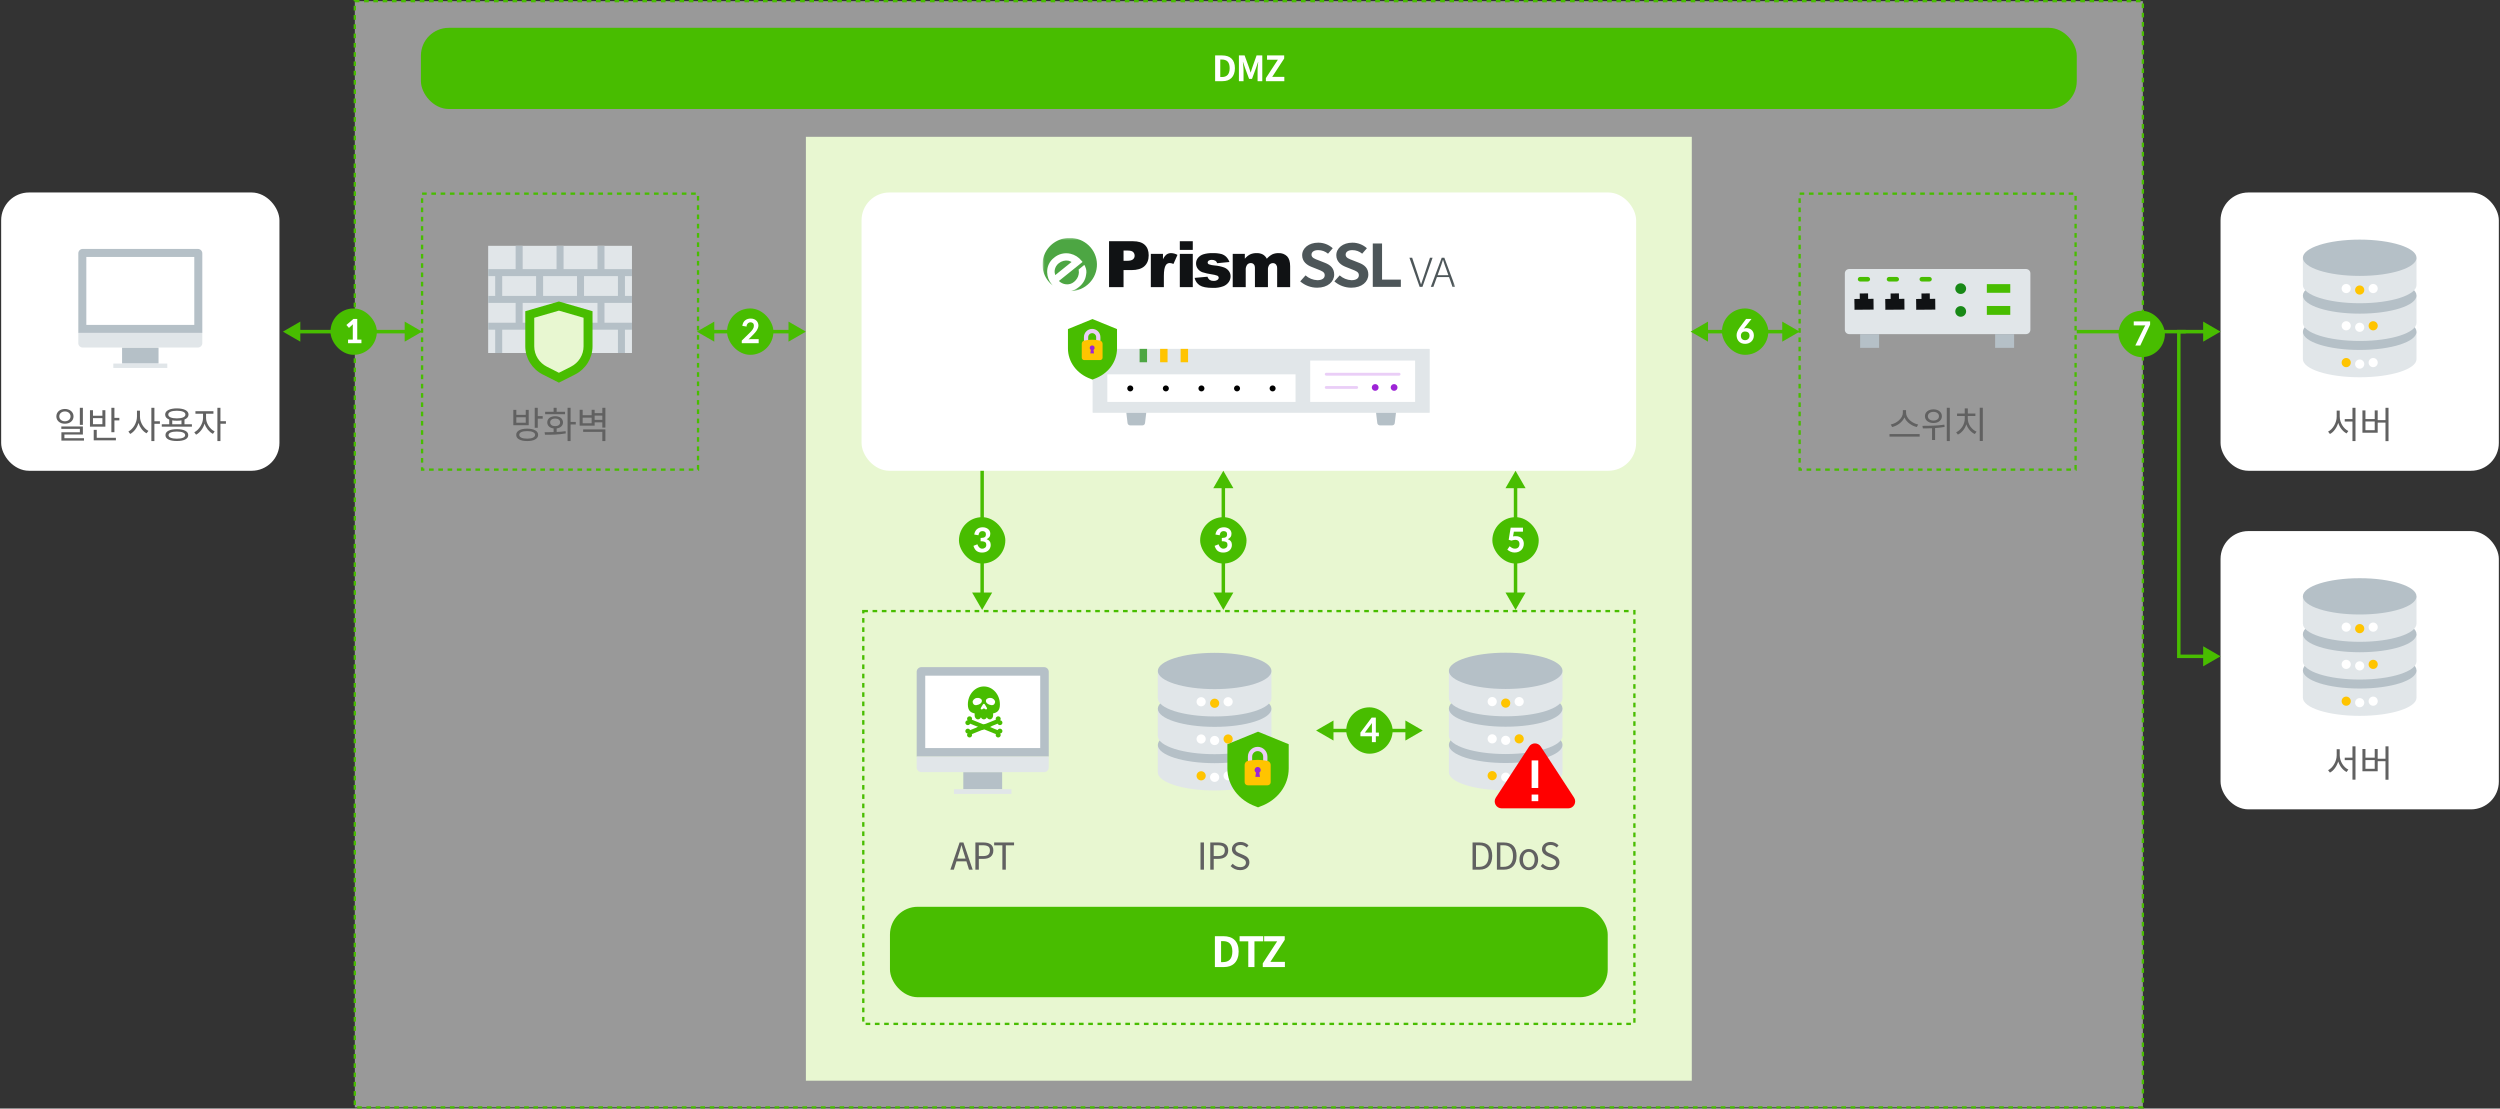 <svg width="1078" height="478" viewBox="0 0 1078 478" fill="none" xmlns="http://www.w3.org/2000/svg">
<rect x="0" y="0" width="1078" height="478" fill="#333333" stroke="none"/>
<rect x="0.5" y="83" width="120" height="120" rx="12" fill="white"/>
<path d="M68.362 149.852H52.637V156.773H68.362V149.852Z" fill="#B5C0C7"/>
<path d="M72.136 156.773H48.861V158.66H72.136V156.773Z" fill="#E1E6E9"/>
<path d="M33.766 143.561V109.227C33.766 108.745 33.949 108.263 34.318 107.894C34.688 107.525 35.169 107.339 35.653 107.339H85.348C85.829 107.339 86.311 107.525 86.68 107.894C87.048 108.261 87.235 108.745 87.235 109.227V143.561H33.768H33.766Z" fill="#B5C0C7"/>
<path d="M83.773 110.8H37.227V140.1H83.773V110.8Z" fill="white"/>
<path d="M87.233 147.964C87.233 148.446 87.048 148.93 86.678 149.299C86.311 149.666 85.827 149.852 85.346 149.852H35.651C35.167 149.852 34.686 149.668 34.316 149.299C33.949 148.932 33.764 148.446 33.764 147.964V143.561H87.231V147.964H87.233Z" fill="#E1E6E9"/>
<path d="M34.426 183.192V175.832H35.738V183.192H34.426ZM31.706 179.544C31.706 180.013 31.61 180.445 31.418 180.84C31.237 181.224 30.981 181.555 30.65 181.832C30.319 182.109 29.925 182.328 29.466 182.488C29.018 182.637 28.527 182.712 27.994 182.712C27.461 182.712 26.965 182.637 26.506 182.488C26.058 182.328 25.669 182.109 25.338 181.832C25.018 181.555 24.762 181.224 24.57 180.84C24.389 180.445 24.298 180.013 24.298 179.544C24.298 179.064 24.389 178.632 24.57 178.248C24.762 177.853 25.018 177.517 25.338 177.24C25.669 176.952 26.058 176.733 26.506 176.584C26.965 176.424 27.461 176.344 27.994 176.344C28.527 176.344 29.018 176.424 29.466 176.584C29.925 176.733 30.319 176.952 30.65 177.24C30.981 177.517 31.237 177.853 31.418 178.248C31.61 178.632 31.706 179.064 31.706 179.544ZM25.562 179.544C25.562 179.843 25.621 180.125 25.738 180.392C25.866 180.648 26.037 180.872 26.25 181.064C26.474 181.245 26.73 181.389 27.018 181.496C27.317 181.603 27.642 181.656 27.994 181.656C28.346 181.656 28.671 181.603 28.97 181.496C29.269 181.389 29.525 181.245 29.738 181.064C29.951 180.872 30.117 180.648 30.234 180.392C30.362 180.125 30.426 179.843 30.426 179.544C30.426 179.235 30.362 178.952 30.234 178.696C30.117 178.429 29.951 178.205 29.738 178.024C29.525 177.832 29.269 177.683 28.97 177.576C28.671 177.469 28.346 177.416 27.994 177.416C27.642 177.416 27.317 177.469 27.018 177.576C26.73 177.683 26.474 177.832 26.25 178.024C26.037 178.205 25.866 178.429 25.738 178.696C25.621 178.952 25.562 179.235 25.562 179.544ZM36.218 189.992H26.474V186.392H34.442V184.936H26.442V183.896H35.738V187.368H27.77V188.952H36.218V189.992ZM51.465 181.288H49.337V186.376H48.025V175.848H49.337V180.184H51.465V181.288ZM38.793 183.976V176.872H40.089V179.272H44.153V176.872H45.433V183.976H38.793ZM40.089 180.296V182.92H44.153V180.296H40.089ZM49.977 188.792V189.864H40.409V185.368H41.721V188.792H49.977ZM66.578 182.744V190.184H65.266V175.848H66.578V181.656H68.946V182.744H66.578ZM60.354 179.656C60.354 180.285 60.45 180.915 60.642 181.544C60.834 182.163 61.095 182.744 61.426 183.288C61.756 183.832 62.14 184.323 62.578 184.76C63.026 185.197 63.5 185.544 64.002 185.8L63.186 186.84C62.802 186.637 62.434 186.387 62.082 186.088C61.73 185.779 61.404 185.432 61.106 185.048C60.818 184.664 60.551 184.248 60.306 183.8C60.071 183.341 59.874 182.867 59.714 182.376C59.404 183.443 58.935 184.392 58.306 185.224C57.676 186.045 56.956 186.68 56.146 187.128L55.362 186.072C55.874 185.805 56.354 185.443 56.802 184.984C57.26 184.525 57.655 184.013 57.986 183.448C58.316 182.872 58.578 182.259 58.77 181.608C58.962 180.957 59.058 180.307 59.058 179.656V177.08H60.354V179.656ZM82.752 183.992H69.76V182.936H72.976V180.92C71.803 180.451 71.216 179.731 71.216 178.76C71.216 178.344 71.334 177.971 71.568 177.64C71.803 177.309 72.139 177.032 72.576 176.808C73.014 176.573 73.542 176.397 74.16 176.28C74.779 176.152 75.478 176.088 76.256 176.088C77.035 176.088 77.734 176.152 78.352 176.28C78.982 176.397 79.51 176.573 79.936 176.808C80.374 177.032 80.71 177.309 80.944 177.64C81.179 177.971 81.296 178.344 81.296 178.76C81.296 179.24 81.142 179.661 80.832 180.024C80.534 180.387 80.107 180.68 79.552 180.904V182.936H82.752V183.992ZM72.56 178.76C72.56 179.272 72.886 179.677 73.536 179.976C74.187 180.264 75.094 180.408 76.256 180.408C77.419 180.408 78.326 180.264 78.976 179.976C79.627 179.677 79.952 179.272 79.952 178.76C79.952 178.237 79.627 177.832 78.976 177.544C78.326 177.256 77.419 177.112 76.256 177.112C75.094 177.112 74.187 177.256 73.536 177.544C72.886 177.832 72.56 178.237 72.56 178.76ZM78.256 182.936V181.256C77.979 181.309 77.67 181.352 77.328 181.384C76.998 181.405 76.64 181.416 76.256 181.416C75.894 181.416 75.547 181.405 75.216 181.384C74.886 181.352 74.571 181.309 74.272 181.256V182.936H78.256ZM76.256 185.064C77.803 185.064 79.008 185.288 79.872 185.736C80.736 186.173 81.168 186.803 81.168 187.624C81.168 188.445 80.736 189.075 79.872 189.512C79.008 189.949 77.803 190.168 76.256 190.168C74.72 190.168 73.515 189.949 72.64 189.512C71.776 189.075 71.344 188.445 71.344 187.624C71.344 186.803 71.776 186.173 72.64 185.736C73.515 185.288 74.72 185.064 76.256 185.064ZM76.256 189.16C77.387 189.16 78.267 189.027 78.896 188.76C79.526 188.493 79.84 188.115 79.84 187.624C79.84 187.133 79.526 186.755 78.896 186.488C78.267 186.221 77.387 186.088 76.256 186.088C75.126 186.088 74.246 186.221 73.616 186.488C72.987 186.755 72.672 187.133 72.672 187.624C72.672 188.115 72.987 188.493 73.616 188.76C74.246 189.027 75.126 189.16 76.256 189.16ZM95.055 182.728V190.184H93.743V175.848H95.055V181.624H97.423V182.728H95.055ZM88.847 180.216C88.847 180.792 88.943 181.373 89.135 181.96C89.327 182.536 89.588 183.085 89.919 183.608C90.26 184.131 90.655 184.605 91.103 185.032C91.551 185.448 92.037 185.779 92.559 186.024L91.807 187.08C91.412 186.877 91.028 186.627 90.655 186.328C90.293 186.019 89.957 185.677 89.647 185.304C89.338 184.92 89.061 184.509 88.815 184.072C88.57 183.624 88.367 183.16 88.207 182.68C88.047 183.203 87.839 183.709 87.583 184.2C87.338 184.68 87.055 185.128 86.735 185.544C86.415 185.949 86.069 186.317 85.695 186.648C85.332 186.968 84.948 187.229 84.543 187.432L83.775 186.392C84.287 186.136 84.772 185.784 85.231 185.336C85.69 184.888 86.09 184.387 86.431 183.832C86.772 183.277 87.044 182.691 87.247 182.072C87.45 181.443 87.551 180.824 87.551 180.216V178.392H84.271V177.304H92.031V178.392H88.847V180.216Z" fill="#616161"/>
<rect x="153" y="0.5" width="771" height="477" fill="white" fill-opacity="0.5"/>
<rect x="153" y="0.5" width="771" height="477" stroke="#48BD00" stroke-dasharray="2 2"/>
<rect x="181.5" y="12" width="714" height="35" rx="12" fill="#48BD00"/>
<path d="M527.005 23.9C527.855 23.9 528.615 24.01 529.285 24.23C529.965 24.45 530.54 24.79 531.01 25.25C531.49 25.7 531.855 26.27 532.105 26.96C532.365 27.65 532.495 28.465 532.495 29.405C532.495 30.335 532.365 31.15 532.105 31.85C531.855 32.55 531.495 33.135 531.025 33.605C530.565 34.065 530.005 34.415 529.345 34.655C528.685 34.885 527.945 35 527.125 35H523.96V23.9H527.005ZM526.87 33.215C527.39 33.215 527.855 33.145 528.265 33.005C528.685 32.855 529.04 32.63 529.33 32.33C529.62 32.02 529.84 31.625 529.99 31.145C530.15 30.655 530.23 30.075 530.23 29.405C530.23 28.725 530.15 28.15 529.99 27.68C529.84 27.2 529.62 26.815 529.33 26.525C529.04 26.225 528.685 26.01 528.265 25.88C527.855 25.74 527.39 25.67 526.87 25.67H526.18V33.215H526.87ZM536.678 23.9L538.568 29.09C538.688 29.44 538.803 29.795 538.913 30.155L539.243 31.235H539.318C539.438 30.875 539.548 30.515 539.648 30.155C539.758 29.795 539.873 29.44 539.993 29.09L541.838 23.9H544.298V35H542.273V30.365C542.273 30.105 542.278 29.82 542.288 29.51C542.308 29.19 542.333 28.87 542.363 28.55C542.393 28.22 542.423 27.9 542.453 27.59C542.483 27.27 542.513 26.98 542.543 26.72H542.483L541.583 29.33L539.873 33.995H538.598L536.873 29.33L535.988 26.72H535.928C535.958 26.98 535.988 27.27 536.018 27.59C536.058 27.9 536.088 28.22 536.108 28.55C536.138 28.87 536.163 29.19 536.183 29.51C536.203 29.82 536.213 30.105 536.213 30.365V35H534.218V23.9H536.678ZM551.026 25.745H546.346V23.9H553.741V25.22L548.581 33.14H553.801V35H545.851V33.665L551.026 25.745Z" fill="white"/>
<rect x="182" y="83.5" width="119" height="119" stroke="#48BD00" stroke-dasharray="2 2"/>
<path d="M272.5 106H210.5V152.213H272.5V106Z" fill="#E1E6E9"/>
<path d="M272.5 119.06V116.046H260.655V106H257.63V116.046H243.012V106H239.988V116.046H225.37V106H222.345V116.046H210.5V119.06H213.525V127.6H210.5V130.614H222.345V139.154H210.5V142.168H213.525V152.214H216.549V142.168H231.167V152.214H234.192V142.168H248.809V152.214H251.834V142.168H266.452V152.214H269.476V142.168H272.501V139.154H260.656V130.614H272.501V127.6H269.476V119.06H272.501H272.5ZM234.191 127.6V119.06H248.808V127.6H234.191ZM216.548 119.06H231.166V127.6H216.548V119.06ZM225.37 130.614H239.988V139.154H225.37V130.614ZM257.63 139.153H243.012V130.613H257.63V139.153ZM266.452 127.6H251.834V119.06H266.452V127.6Z" fill="#B5C0C7"/>
<g clip-path="url(#clip0_3738_21137)">
<path d="M255.5 134.194V149.329C255.5 154.453 252.578 159.148 247.926 161.499L241.001 165L234.075 161.499C229.422 159.148 226.5 154.453 226.5 149.329V134.194L240.999 130L255.499 134.194H255.5Z" fill="#48BD00"/>
<path d="M235.85 158.138C232.469 156.429 230.367 153.053 230.367 149.329V137.021L241 133.945L251.633 137.021V149.329C251.633 153.053 249.532 156.429 246.15 158.138L240.999 160.742L235.848 158.138H235.85Z" fill="#E8F7D1"/>
</g>
<path d="M234.014 180.536H231.886V184.472H230.574V175.832H231.886V179.448H234.014V180.536ZM221.342 183.352V176.744H222.638V178.904H226.702V176.744H227.982V183.352H221.342ZM222.638 179.928V182.296H226.702V179.928H222.638ZM227.326 184.84C228.051 184.84 228.702 184.899 229.278 185.016C229.865 185.133 230.361 185.309 230.766 185.544C231.182 185.768 231.497 186.045 231.71 186.376C231.934 186.707 232.046 187.085 232.046 187.512C232.046 187.939 231.934 188.317 231.71 188.648C231.497 188.979 231.182 189.256 230.766 189.48C230.361 189.715 229.865 189.891 229.278 190.008C228.702 190.125 228.051 190.184 227.326 190.184C226.59 190.184 225.929 190.125 225.342 190.008C224.766 189.891 224.27 189.715 223.854 189.48C223.449 189.256 223.134 188.979 222.91 188.648C222.697 188.317 222.59 187.939 222.59 187.512C222.59 187.085 222.697 186.707 222.91 186.376C223.134 186.045 223.449 185.768 223.854 185.544C224.27 185.309 224.766 185.133 225.342 185.016C225.929 184.899 226.59 184.84 227.326 184.84ZM227.326 189.144C228.393 189.144 229.225 189 229.822 188.712C230.43 188.424 230.734 188.024 230.734 187.512C230.734 187 230.43 186.605 229.822 186.328C229.225 186.04 228.393 185.896 227.326 185.896C226.227 185.896 225.379 186.04 224.782 186.328C224.195 186.605 223.902 187 223.902 187.512C223.902 188.024 224.195 188.424 224.782 188.712C225.379 189 226.227 189.144 227.326 189.144ZM246.045 183.032V190.184H244.733V175.832H246.045V181.928H248.285V183.032H246.045ZM235.069 178.616V177.576H238.717V175.848H240.029V177.576H243.645V178.616H235.069ZM240.029 186.264C240.679 186.232 241.33 186.189 241.981 186.136C242.631 186.083 243.266 186.008 243.885 185.912L243.965 186.888C243.197 187.027 242.413 187.139 241.613 187.224C240.823 187.299 240.045 187.357 239.277 187.4C238.509 187.432 237.762 187.453 237.037 187.464C236.311 187.464 235.634 187.464 235.005 187.464L234.829 186.36C235.405 186.36 236.018 186.36 236.669 186.36C237.33 186.349 238.013 186.333 238.717 186.312V184.744C237.885 184.637 237.218 184.355 236.717 183.896C236.226 183.427 235.981 182.835 235.981 182.12C235.981 181.715 236.061 181.352 236.221 181.032C236.391 180.701 236.626 180.419 236.925 180.184C237.223 179.949 237.581 179.773 237.997 179.656C238.413 179.528 238.871 179.464 239.373 179.464C239.874 179.464 240.333 179.528 240.749 179.656C241.165 179.773 241.522 179.949 241.821 180.184C242.119 180.419 242.349 180.701 242.509 181.032C242.679 181.352 242.765 181.715 242.765 182.12C242.765 182.835 242.514 183.427 242.013 183.896C241.522 184.355 240.861 184.637 240.029 184.744V186.264ZM237.229 182.12C237.229 182.632 237.426 183.032 237.821 183.32C238.215 183.608 238.733 183.752 239.373 183.752C240.013 183.752 240.53 183.608 240.925 183.32C241.319 183.032 241.517 182.632 241.517 182.12C241.517 181.608 241.319 181.208 240.925 180.92C240.53 180.621 240.013 180.472 239.373 180.472C238.733 180.472 238.215 180.621 237.821 180.92C237.426 181.208 237.229 181.608 237.229 182.12ZM261.051 184.376H259.723V182.12H256.411V183.56H249.947V176.696H251.243V179.048H255.115V176.696H256.411V178.136H259.723V175.848H261.051V184.376ZM259.723 179.208H256.411V181.048H259.723V179.208ZM251.243 180.088V182.504H255.115V180.088H251.243ZM261.051 185.144V190.2H259.723V186.216H251.451V185.144H261.051Z" fill="#616161"/>
<rect x="313.5" y="133" width="20" height="20" rx="10" fill="#48BD00"/>
<path d="M347.5 143L340 138.67V147.33L347.5 143ZM300.5 143L308 147.33V138.67L300.5 143ZM340.75 142.25H307.25V143.75H340.75V142.25Z" fill="#48BD00"/>
<path d="M323.726 137.36C324.211 137.36 324.655 137.435 325.056 137.584C325.467 137.733 325.817 137.943 326.106 138.214C326.395 138.475 326.619 138.793 326.778 139.166C326.946 139.539 327.03 139.95 327.03 140.398C327.021 140.762 326.951 141.117 326.82 141.462C326.699 141.798 326.54 142.12 326.344 142.428C326.148 142.736 325.924 143.035 325.672 143.324C325.429 143.613 325.177 143.893 324.916 144.164L322.746 146.348C322.933 146.301 323.11 146.273 323.278 146.264C323.455 146.245 323.623 146.236 323.782 146.236H327.142V148H319.848V146.88L323.362 143.422C323.894 142.89 324.314 142.395 324.622 141.938C324.93 141.481 325.084 140.981 325.084 140.44C325.084 139.955 324.949 139.591 324.678 139.348C324.417 139.096 324.057 138.97 323.6 138.97C323.208 138.97 322.877 139.087 322.606 139.32C322.335 139.544 322.144 139.81 322.032 140.118C321.995 140.221 321.967 140.328 321.948 140.44C321.939 140.552 321.929 140.678 321.92 140.818L320.086 140.51C320.254 139.437 320.66 138.643 321.304 138.13C321.957 137.617 322.765 137.36 323.726 137.36Z" fill="white"/>
<rect width="382" height="407" transform="translate(347.5 59)" fill="#E8F7D1"/>
<rect x="371.5" y="83" width="334" height="120" rx="12" fill="white"/>
<g clip-path="url(#clip1_3738_21137)">
<mask id="mask0_3738_21137" style="mask-type:luminance" maskUnits="userSpaceOnUse" x="449" y="102" width="179" height="24">
<path d="M449.5 125.573H627.5V102.575H449.5V125.573Z" fill="white"/>
</mask>
<g mask="url(#mask0_3738_21137)">
<path d="M460.684 112.41C459.988 112.278 459.27 112.306 458.587 112.492C457.844 112.676 457.152 113.019 456.561 113.498C455.608 114.228 454.976 115.288 454.794 116.462C454.698 117.19 454.775 117.93 455.017 118.625L462.056 112.965C461.632 112.71 461.169 112.522 460.684 112.41Z" fill="#4DA643"/>
<path d="M461.21 102.575C458.778 102.574 456.407 103.318 454.425 104.702C452.443 106.087 450.949 108.043 450.15 110.301C449.352 112.558 449.288 115.003 449.969 117.297C450.65 119.591 452.04 121.62 453.948 123.102L453.505 122.613C452.255 121.137 451.56 119.284 451.535 117.364C451.495 116.162 451.746 114.967 452.268 113.879C452.79 112.792 453.568 111.841 454.538 111.108C455.486 110.297 456.617 109.72 457.837 109.425C459.058 109.129 460.332 109.122 461.555 109.406C463.461 109.852 465.156 110.921 466.363 112.437L466.803 112.955L466.268 113.381L456.599 121.158C457.402 121.952 458.457 122.455 459.589 122.584C460.222 122.664 460.866 122.612 461.477 122.431C462.089 122.25 462.655 121.944 463.138 121.534C463.653 121.118 464.091 120.617 464.432 120.054C464.756 119.538 464.981 118.969 465.096 118.373C465.242 117.791 465.26 117.185 465.149 116.596L465.096 116.228L465.387 115.991L466.904 114.755L467.571 114.211L467.949 114.977C468.462 116.063 468.593 117.285 468.323 118.453L468.29 118.657C468.148 119.626 467.819 120.56 467.32 121.408C466.772 122.314 466.061 123.115 465.223 123.773C464.174 124.652 462.925 125.271 461.582 125.576C464.669 125.503 467.602 124.234 469.741 122.046C471.881 119.858 473.054 116.928 473.005 113.894C472.956 110.861 471.689 107.969 469.479 105.848C467.27 103.728 464.298 102.552 461.21 102.575Z" fill="#4DA643"/>
<path d="M478.221 104.016H488.568C490.82 104.016 492.508 104.542 493.631 105.593C494.755 106.644 495.316 108.143 495.315 110.092C495.315 112.088 494.703 113.649 493.479 114.774C492.256 115.9 490.389 116.463 487.881 116.464H484.474V123.81H478.221V104.016ZM484.474 112.456H485.997C487.199 112.456 488.042 112.251 488.526 111.842C488.76 111.651 488.947 111.41 489.073 111.137C489.2 110.865 489.262 110.568 489.255 110.269C489.261 109.977 489.209 109.687 489.1 109.416C488.991 109.144 488.828 108.897 488.621 108.688C488.202 108.255 487.407 108.039 486.244 108.039H484.474V112.456Z" fill="#101214"/>
<path d="M496.238 109.471H501.474V111.821C501.819 111.01 502.353 110.29 503.033 109.719C503.615 109.325 504.311 109.124 505.017 109.147C505.969 109.18 506.898 109.44 507.725 109.904L505.993 113.818C505.502 113.59 504.971 113.453 504.429 113.414C504.09 113.403 503.755 113.478 503.455 113.634C503.156 113.79 502.904 114.02 502.724 114.302C502.147 115.141 501.858 116.708 501.858 119.003V123.808H496.238V109.471Z" fill="#101214"/>
</g>
<path d="M508.735 107.755H514.328V104.014H508.735V107.755ZM508.735 104.014V123.809H514.328V109.472H508.735V104.014Z" fill="#101214"/>
<mask id="mask1_3738_21137" style="mask-type:luminance" maskUnits="userSpaceOnUse" x="449" y="102" width="179" height="24">
<path d="M449.5 125.573H627.5V102.575H449.5V125.573Z" fill="white"/>
</mask>
<g mask="url(#mask1_3738_21137)">
<path d="M515.12 119.827L520.671 119.317C520.834 119.869 521.171 120.356 521.634 120.706C522.128 121.008 522.704 121.155 523.285 121.126C523.904 121.164 524.518 120.998 525.029 120.653C525.176 120.558 525.297 120.427 525.381 120.274C525.465 120.121 525.509 119.95 525.51 119.777C525.508 119.58 525.446 119.388 525.333 119.225C525.221 119.063 525.062 118.936 524.876 118.862C524.098 118.587 523.291 118.397 522.47 118.295C521.097 118.097 519.744 117.788 518.424 117.371C517.661 117.08 516.999 116.581 516.515 115.933C516.002 115.271 515.729 114.459 515.739 113.627C515.719 112.741 516.015 111.876 516.578 111.183C517.184 110.468 517.984 109.937 518.886 109.654C520.163 109.275 521.495 109.104 522.828 109.148C524.126 109.097 525.424 109.229 526.684 109.54C527.465 109.772 528.176 110.188 528.756 110.752C529.368 111.394 529.839 112.152 530.138 112.98L524.833 113.495C524.733 113.089 524.49 112.73 524.149 112.481C523.673 112.184 523.117 112.034 522.553 112.051C522.069 112.011 521.584 112.127 521.173 112.381C521.041 112.471 520.932 112.59 520.856 112.73C520.781 112.869 520.74 113.024 520.739 113.182C520.739 113.354 520.791 113.521 520.889 113.663C520.987 113.805 521.127 113.914 521.289 113.977C522.058 114.247 522.862 114.411 523.678 114.463C525.094 114.571 526.489 114.862 527.828 115.328C528.664 115.642 529.388 116.19 529.91 116.904C530.385 117.564 530.638 118.352 530.634 119.16C530.624 120.021 530.358 120.861 529.87 121.577C529.279 122.424 528.44 123.076 527.463 123.445C526.034 123.962 524.514 124.198 522.992 124.137C520.326 124.137 518.427 123.764 517.294 123.017C516.17 122.278 515.388 121.131 515.12 119.827Z" fill="#101214"/>
<path d="M531.551 109.471H536.772V111.564C537.394 110.796 538.169 110.161 539.051 109.699C539.92 109.309 540.868 109.12 541.823 109.147C542.784 109.099 543.739 109.309 544.587 109.755C545.301 110.196 545.877 110.822 546.253 111.564C546.927 110.787 547.741 110.139 548.654 109.652C549.498 109.292 550.412 109.119 551.331 109.147C552.006 109.109 552.681 109.211 553.312 109.448C553.943 109.684 554.516 110.049 554.994 110.519C555.871 111.429 556.31 112.858 556.31 114.803V123.809H550.707V115.642C550.745 115.132 550.609 114.623 550.321 114.197C550.168 113.97 549.961 113.784 549.717 113.654C549.474 113.525 549.202 113.457 548.925 113.455C548.623 113.445 548.323 113.503 548.048 113.625C547.772 113.747 547.529 113.929 547.336 114.157C546.878 114.818 546.666 115.614 546.735 116.41V123.809H541.127V115.911C541.147 115.48 541.11 115.049 541.016 114.628C540.905 114.282 540.689 113.978 540.397 113.756C540.1 113.536 539.735 113.419 539.362 113.426C539.06 113.42 538.76 113.481 538.485 113.606C538.211 113.73 537.969 113.914 537.777 114.144C537.3 114.834 537.081 115.664 537.156 116.495V123.809H531.551V109.471Z" fill="#101214"/>
<path d="M560.652 121.327L562.949 118.748C564.343 120.003 566.141 120.737 568.029 120.821C570.112 120.821 571.219 119.987 571.219 118.672C571.219 117.281 570.005 116.851 568.22 116.144L565.546 115.083C563.517 114.299 561.491 112.782 561.491 110.052C561.491 106.991 564.353 104.64 568.408 104.64C570.733 104.625 572.975 105.484 574.676 107.041L572.647 109.394C571.466 108.4 569.962 107.853 568.406 107.85C566.65 107.85 565.519 108.586 565.519 109.824C565.519 111.163 566.95 111.642 568.651 112.277L571.272 113.311C573.705 114.247 575.3 115.688 575.3 118.395C575.3 121.453 572.569 124.057 567.949 124.057C565.257 124.06 562.66 123.087 560.652 121.327Z" fill="#4D5659"/>
<path d="M575.378 121.327L577.675 118.748C579.068 120.003 580.866 120.737 582.755 120.821C584.837 120.821 585.944 119.987 585.944 118.672C585.944 117.281 584.728 116.851 582.945 116.144L580.271 115.083C578.243 114.299 576.217 112.782 576.217 110.052C576.217 106.991 579.079 104.64 583.134 104.64C585.458 104.625 587.701 105.484 589.402 107.041L587.373 109.394C586.191 108.4 584.687 107.853 583.132 107.85C581.376 107.85 580.244 108.586 580.244 109.824C580.244 111.163 581.675 111.642 583.377 112.277L585.997 113.311C588.431 114.247 590.022 115.688 590.022 118.395C590.022 121.453 587.295 124.057 582.674 124.057C579.983 124.06 577.386 123.087 575.378 121.327Z" fill="#4D5659"/>
</g>
<path d="M591.94 104.994V123.7H604.046V120.569H595.942V104.994H591.94Z" fill="#4D5659"/>
<mask id="mask2_3738_21137" style="mask-type:luminance" maskUnits="userSpaceOnUse" x="449" y="102" width="179" height="24">
<path d="M449.5 125.573H627.5V102.575H449.5V125.573Z" fill="white"/>
</mask>
<g mask="url(#mask2_3738_21137)">
<path d="M607.749 111.145H608.925L611.337 118.362C611.833 119.879 612.185 121.051 612.717 122.566H612.792C613.345 121.051 613.693 119.879 614.211 118.362L616.602 111.145H617.725L613.364 123.703H612.149L607.749 111.145Z" fill="#4D5659"/>
<path d="M624.831 119.482H619.603L618.074 123.703H616.971L621.665 111.145H622.805L627.5 123.703H626.323L624.831 119.482ZM624.536 118.655L623.727 116.381C623.173 114.917 622.733 113.59 622.254 112.075H622.18C621.719 113.59 621.261 114.917 620.725 116.381L619.898 118.655H624.536Z" fill="#4D5659"/>
</g>
</g>
<path d="M616.315 150.436H471.31C471.207 150.436 471.124 150.518 471.124 150.62V177.816C471.124 177.918 471.207 178.001 471.31 178.001H616.315C616.417 178.001 616.5 177.918 616.5 177.816V150.62C616.5 150.518 616.417 150.436 616.315 150.436Z" fill="#E1E6E9"/>
<path d="M492.617 183.425H487.322C486.752 183.425 486.271 183.001 486.204 182.438L485.678 178H494.261L493.735 182.438C493.668 183.001 493.188 183.425 492.617 183.425Z" fill="#B5C0C7"/>
<path d="M600.301 183.425H595.007C594.436 183.425 593.956 183.001 593.889 182.438L593.362 178H601.946L601.419 182.438C601.353 183.001 600.872 183.425 600.301 183.425Z" fill="#B5C0C7"/>
<path d="M494.608 150.436H491.4V156.205H494.608V150.436Z" fill="#4DA643"/>
<path d="M503.452 150.436H500.244V156.205H503.452V150.436Z" fill="#FFC400"/>
<path d="M512.296 150.436H509.088V156.205H512.296V150.436Z" fill="#FFC400"/>
<path d="M564.967 173.31H610.195V155.473H564.967V173.31Z" fill="white"/>
<path d="M585.002 167.685H571.868C571.527 167.685 571.25 167.41 571.25 167.071C571.25 166.732 571.527 166.458 571.868 166.458H585.002C585.343 166.458 585.62 166.732 585.62 167.071C585.62 167.41 585.343 167.685 585.002 167.685Z" fill="#EACEF7"/>
<path d="M592.985 165.613C592.175 165.613 591.516 166.267 591.516 167.071C591.516 167.876 592.175 168.53 592.985 168.53C593.794 168.53 594.454 167.876 594.454 167.071C594.454 166.267 593.794 165.613 592.985 165.613Z" fill="#9D24D6"/>
<path d="M601.135 165.613C600.325 165.613 599.666 166.267 599.666 167.071C599.666 167.876 600.325 168.53 601.135 168.53C601.945 168.53 602.604 167.876 602.604 167.071C602.604 166.267 601.945 165.613 601.135 165.613Z" fill="#9D24D6"/>
<path d="M603.296 161.974H571.868C571.527 161.974 571.25 161.699 571.25 161.36C571.25 161.021 571.527 160.747 571.868 160.747H603.296C603.637 160.747 603.914 161.021 603.914 161.36C603.914 161.699 603.637 161.974 603.296 161.974Z" fill="#EACEF7"/>
<path d="M558.638 161.414H477.484V173.31H558.638V161.414Z" fill="white"/>
<path d="M547.453 167.486C547.453 166.774 548.036 166.195 548.754 166.195C549.472 166.195 550.055 166.774 550.055 167.486C550.055 168.199 549.472 168.778 548.754 168.778C548.035 168.778 547.453 168.199 547.453 167.486Z" fill="black"/>
<path d="M532.107 167.486C532.107 166.774 532.69 166.195 533.408 166.195C534.127 166.195 534.709 166.774 534.709 167.486C534.709 168.199 534.127 168.778 533.408 168.778C532.69 168.778 532.107 168.199 532.107 167.486Z" fill="black"/>
<path d="M516.761 167.486C516.761 166.774 517.344 166.195 518.061 166.195C518.78 166.195 519.362 166.774 519.362 167.486C519.362 168.199 518.78 168.778 518.061 168.778C517.344 168.778 516.761 168.199 516.761 167.486Z" fill="black"/>
<path d="M501.415 167.486C501.415 166.774 501.998 166.195 502.716 166.195C503.434 166.195 504.017 166.774 504.017 167.486C504.017 168.199 503.434 168.778 502.716 168.778C501.997 168.778 501.415 168.199 501.415 167.486Z" fill="black"/>
<path d="M486.068 167.486C486.068 166.774 486.651 166.195 487.369 166.195C488.088 166.195 488.67 166.774 488.67 167.486C488.67 168.199 488.088 168.778 487.369 168.778C486.651 168.778 486.068 168.199 486.068 167.486Z" fill="black"/>
<path d="M470.323 163.376C464.353 161.252 460.5 156.09 460.5 150.248V141.9L471.078 137.575L481.655 141.9V150.248C481.655 156.09 477.802 161.252 471.832 163.376L471.075 163.68L470.319 163.376H470.323Z" fill="#48BD00"/>
<path d="M470.943 142.738C472.398 142.738 473.58 143.919 473.58 145.375V146.511C473.58 147.965 472.399 149.148 470.943 149.148C469.489 149.148 468.307 147.967 468.307 146.511V145.375C468.307 143.92 469.488 142.738 470.943 142.738Z" stroke="#EACEF7" stroke-width="1.837" stroke-miterlimit="10"/>
<path d="M474.364 155.273C472.083 155.273 469.802 155.273 467.522 155.273C466.932 155.269 466.453 154.791 466.453 154.205V148.205C466.453 147.62 466.922 146.999 467.508 146.868C469.771 146.373 472.115 146.373 474.379 146.868C474.965 146.999 475.432 147.619 475.433 148.205C475.433 150.205 475.433 152.205 475.433 154.205C475.433 154.791 474.956 155.269 474.365 155.273H474.364Z" fill="#FFC400"/>
<path d="M472.002 150.005C472.002 149.42 471.528 148.947 470.943 148.947C470.358 148.947 469.885 149.42 469.885 150.005C469.885 150.374 470.075 150.699 470.361 150.889L470.148 152.375H471.739L471.527 150.889C471.813 150.699 472.003 150.375 472.003 150.005H472.002Z" fill="#9D24D6"/>
<path d="M653.5 263L657.83 255.5L649.17 255.5L653.5 263ZM653.5 203L649.17 210.5L657.83 210.5L653.5 203ZM654.25 256.25L654.25 209.75L652.75 209.75L652.75 256.25L654.25 256.25Z" fill="#48BD00"/>
<rect x="643.5" y="223" width="20" height="20" rx="10" fill="#48BD00"/>
<path d="M652.774 229.25L652.424 231.294C652.639 231.257 652.844 231.233 653.04 231.224C653.245 231.205 653.441 231.196 653.628 231.196C654.188 231.196 654.683 231.28 655.112 231.448C655.541 231.616 655.901 231.849 656.19 232.148C656.479 232.437 656.699 232.783 656.848 233.184C656.997 233.576 657.072 234.005 657.072 234.472C657.072 235.032 656.969 235.545 656.764 236.012C656.568 236.479 656.293 236.88 655.938 237.216C655.583 237.543 655.163 237.799 654.678 237.986C654.193 238.163 653.67 238.252 653.11 238.252C652.466 238.252 651.869 238.126 651.318 237.874C650.767 237.622 650.315 237.328 649.96 236.992L650.94 235.564C651.267 235.835 651.617 236.073 651.99 236.278C652.363 236.483 652.774 236.586 653.222 236.586C653.866 236.586 654.356 236.404 654.692 236.04C655.028 235.667 655.196 235.172 655.196 234.556C655.196 233.996 655.033 233.557 654.706 233.24C654.379 232.923 653.894 232.773 653.25 232.792C652.989 232.811 652.732 232.848 652.48 232.904C652.228 232.951 651.976 233.021 651.724 233.114L650.548 232.764C650.763 231.411 650.94 230.314 651.08 229.474C651.229 228.625 651.341 227.976 651.416 227.528H656.708V229.25H652.774Z" fill="white"/>
<path d="M527.5 263L531.83 255.5L523.17 255.5L527.5 263ZM527.5 203L523.17 210.5L531.83 210.5L527.5 203ZM528.25 256.25L528.25 209.75L526.75 209.75L526.75 256.25L528.25 256.25Z" fill="#48BD00"/>
<rect x="517.5" y="223" width="20" height="20" rx="10" fill="#48BD00"/>
<path d="M527.796 227.36C528.291 227.369 528.734 227.449 529.126 227.598C529.527 227.747 529.868 227.948 530.148 228.2C530.437 228.452 530.657 228.746 530.806 229.082C530.955 229.418 531.025 229.782 531.016 230.174C531.016 230.771 530.862 231.257 530.554 231.63C530.255 231.994 529.887 232.283 529.448 232.498C530.064 232.731 530.507 233.053 530.778 233.464C531.058 233.865 531.198 234.374 531.198 234.99C531.189 235.522 531.081 235.993 530.876 236.404C530.671 236.815 530.4 237.16 530.064 237.44C529.728 237.711 529.336 237.916 528.888 238.056C528.449 238.196 527.983 238.266 527.488 238.266C526.956 238.266 526.489 238.201 526.088 238.07C525.687 237.939 525.332 237.753 525.024 237.51C524.725 237.258 524.473 236.955 524.268 236.6C524.063 236.236 523.89 235.825 523.75 235.368L525.458 234.696C525.514 234.92 525.603 235.144 525.724 235.368C525.845 235.592 525.995 235.797 526.172 235.984C526.349 236.161 526.545 236.306 526.76 236.418C526.975 236.53 527.208 236.586 527.46 236.586C527.768 236.586 528.034 236.544 528.258 236.46C528.491 236.367 528.683 236.25 528.832 236.11C528.991 235.961 529.107 235.793 529.182 235.606C529.257 235.419 529.294 235.228 529.294 235.032C529.294 234.789 529.266 234.565 529.21 234.36C529.163 234.155 529.056 233.982 528.888 233.842C528.72 233.693 528.473 233.581 528.146 233.506C527.829 233.422 527.395 233.38 526.844 233.38V231.98C527.311 231.971 527.689 231.929 527.978 231.854C528.277 231.779 528.51 231.677 528.678 231.546C528.846 231.406 528.963 231.247 529.028 231.07C529.093 230.883 529.126 230.678 529.126 230.454C529.135 229.969 529.009 229.609 528.748 229.376C528.496 229.133 528.141 229.012 527.684 229.012C527.385 229.012 527.133 229.059 526.928 229.152C526.723 229.245 526.55 229.371 526.41 229.53C526.279 229.689 526.172 229.88 526.088 230.104C526.013 230.319 525.953 230.552 525.906 230.804C525.607 230.757 525.304 230.706 524.996 230.65C524.697 230.585 524.394 230.529 524.086 230.482C524.291 229.409 524.711 228.62 525.346 228.116C525.99 227.612 526.807 227.36 527.796 227.36Z" fill="white"/>
<path d="M423.5 263L427.83 255.5L419.17 255.5L423.5 263ZM424.25 256.25L424.25 203L422.75 203L422.75 256.25L424.25 256.25Z" fill="#48BD00"/>
<rect x="413.5" y="223" width="20" height="20" rx="10" fill="#48BD00"/>
<path d="M423.796 227.36C424.291 227.369 424.734 227.449 425.126 227.598C425.527 227.747 425.868 227.948 426.148 228.2C426.437 228.452 426.657 228.746 426.806 229.082C426.955 229.418 427.025 229.782 427.016 230.174C427.016 230.771 426.862 231.257 426.554 231.63C426.255 231.994 425.887 232.283 425.448 232.498C426.064 232.731 426.507 233.053 426.778 233.464C427.058 233.865 427.198 234.374 427.198 234.99C427.189 235.522 427.081 235.993 426.876 236.404C426.671 236.815 426.4 237.16 426.064 237.44C425.728 237.711 425.336 237.916 424.888 238.056C424.449 238.196 423.983 238.266 423.488 238.266C422.956 238.266 422.489 238.201 422.088 238.07C421.687 237.939 421.332 237.753 421.024 237.51C420.725 237.258 420.473 236.955 420.268 236.6C420.063 236.236 419.89 235.825 419.75 235.368L421.458 234.696C421.514 234.92 421.603 235.144 421.724 235.368C421.845 235.592 421.995 235.797 422.172 235.984C422.349 236.161 422.545 236.306 422.76 236.418C422.975 236.53 423.208 236.586 423.46 236.586C423.768 236.586 424.034 236.544 424.258 236.46C424.491 236.367 424.683 236.25 424.832 236.11C424.991 235.961 425.107 235.793 425.182 235.606C425.257 235.419 425.294 235.228 425.294 235.032C425.294 234.789 425.266 234.565 425.21 234.36C425.163 234.155 425.056 233.982 424.888 233.842C424.72 233.693 424.473 233.581 424.146 233.506C423.829 233.422 423.395 233.38 422.844 233.38V231.98C423.311 231.971 423.689 231.929 423.978 231.854C424.277 231.779 424.51 231.677 424.678 231.546C424.846 231.406 424.963 231.247 425.028 231.07C425.093 230.883 425.126 230.678 425.126 230.454C425.135 229.969 425.009 229.609 424.748 229.376C424.496 229.133 424.141 229.012 423.684 229.012C423.385 229.012 423.133 229.059 422.928 229.152C422.723 229.245 422.55 229.371 422.41 229.53C422.279 229.689 422.172 229.88 422.088 230.104C422.013 230.319 421.953 230.552 421.906 230.804C421.607 230.757 421.304 230.706 420.996 230.65C420.697 230.585 420.394 230.529 420.086 230.482C420.291 229.409 420.711 228.62 421.346 228.116C421.99 227.612 422.807 227.36 423.796 227.36Z" fill="white"/>
<rect x="372.25" y="263.5" width="332.5" height="178" stroke="#48BD00" stroke-dasharray="2 2"/>
<path d="M432.124 332.948H415.375V340.32H432.124V332.948Z" fill="#B5C0C7"/>
<path d="M436.143 340.32H411.354V342.33H436.143V340.32Z" fill="#E1E6E9"/>
<path d="M395.276 326.248V289.68C395.276 289.167 395.472 288.654 395.865 288.261C396.258 287.867 396.772 287.67 397.287 287.67H450.214C450.728 287.67 451.241 287.867 451.634 288.261C452.025 288.652 452.225 289.167 452.225 289.68V326.248H395.279H395.276Z" fill="#B5C0C7"/>
<path d="M448.538 291.355H398.963V322.562H448.538V291.355Z" fill="white"/>
<g clip-path="url(#clip2_3738_21137)">
<path d="M431.249 310.594C431.501 310.303 431.581 309.889 431.418 309.514C431.185 308.983 430.551 308.734 430.002 308.959C429.453 309.184 429.196 309.798 429.428 310.329L418.325 314.834C418.092 314.303 417.458 314.054 416.909 314.279C416.361 314.504 416.103 315.117 416.336 315.649C416.499 316.023 416.861 316.255 417.252 316.283C417 316.573 416.92 316.987 417.083 317.362C417.316 317.893 417.95 318.142 418.499 317.917C419.048 317.692 419.305 317.079 419.073 316.547L430.176 312.043C430.409 312.574 431.043 312.823 431.592 312.598C432.14 312.373 432.398 311.759 432.165 311.228C432.002 310.853 431.64 310.621 431.249 310.594Z" fill="#48BD00"/>
<path d="M421.012 313.744L423.496 314.753L427.491 313.132L425.004 312.125L421.012 313.744Z" fill="#48BD00"/>
<path d="M424.25 296C420.434 296 417.342 299.472 417.342 303.753C417.342 306.374 418.5 307.289 420.274 307.605V308.559C420.274 309.463 420.915 310.197 421.705 310.197C422.26 310.197 422.741 309.836 422.979 309.308C423.217 309.836 423.696 310.197 424.252 310.197C424.808 310.197 425.288 309.836 425.526 309.308C425.764 309.836 426.243 310.197 426.799 310.197C427.589 310.197 428.23 309.464 428.23 308.559V307.605C430.003 307.289 431.163 306.372 431.163 303.753C431.159 299.472 428.065 296 424.25 296ZM421.025 304.054C419.935 304.176 419.494 303.43 419.411 302.73C419.327 302.033 420.15 301.072 421.24 300.95C422.331 300.828 423.236 301.302 423.366 301.993C423.59 303.184 422.116 303.932 421.025 304.054ZM425.101 305.91C424.87 305.91 424.554 305.477 424.25 305.477C423.947 305.477 423.638 305.91 423.4 305.91C422.933 305.91 422.741 305.589 422.973 305.197C423.208 304.805 423.59 304.162 423.824 303.77C424.059 303.378 424.44 303.378 424.675 303.77C424.909 304.162 425.291 304.805 425.526 305.197C425.76 305.589 425.568 305.91 425.099 305.91H425.101ZM429.088 302.73C429.005 303.428 428.564 304.176 427.474 304.054C426.383 303.932 424.911 303.186 425.133 301.993C425.263 301.3 426.169 300.828 427.259 300.95C428.349 301.072 429.172 302.033 429.088 302.73Z" fill="#48BD00"/>
<path d="M431.592 314.279C431.043 314.054 430.409 314.303 430.176 314.834L428.059 313.976L422.934 311.896L419.073 310.331C419.305 309.8 419.048 309.186 418.499 308.961C417.95 308.736 417.316 308.985 417.083 309.516C416.92 309.891 417 310.303 417.252 310.595C416.861 310.623 416.499 310.857 416.336 311.23C416.103 311.761 416.361 312.374 416.909 312.599C417.458 312.825 418.092 312.575 418.325 312.044L420.468 312.914L425.566 314.982L429.427 316.547C429.194 317.079 429.451 317.692 430 317.917C430.549 318.142 431.183 317.893 431.416 317.362C431.579 316.987 431.499 316.575 431.247 316.283C431.638 316.255 432 316.021 432.163 315.649C432.396 315.117 432.139 314.504 431.59 314.279H431.592Z" fill="#48BD00"/>
</g>
<path d="M452.223 330.938C452.223 331.451 452.025 331.966 451.632 332.36C451.241 332.751 450.726 332.948 450.212 332.948H397.285C396.77 332.948 396.256 332.753 395.863 332.36C395.472 331.969 395.274 331.451 395.274 330.938V326.248H452.221V330.938H452.223Z" fill="#E1E6E9"/>
<path d="M412.434 371.416L411.298 375H409.794L413.778 363.272H415.426L419.41 375H417.842L416.722 371.416H412.434ZM415.794 368.44C415.58 367.768 415.378 367.112 415.186 366.472C414.994 365.821 414.802 365.155 414.61 364.472H414.546C414.364 365.176 414.178 365.848 413.986 366.488C413.794 367.117 413.591 367.768 413.378 368.44L412.802 370.232H416.354L415.794 368.44ZM423.928 363.272C424.59 363.272 425.187 363.331 425.72 363.448C426.264 363.565 426.728 363.763 427.112 364.04C427.496 364.307 427.795 364.659 428.008 365.096C428.222 365.533 428.328 366.072 428.328 366.712C428.328 367.331 428.222 367.869 428.008 368.328C427.806 368.787 427.512 369.165 427.128 369.464C426.744 369.763 426.286 369.987 425.752 370.136C425.23 370.275 424.648 370.344 424.008 370.344H422.072V375H420.584V363.272H423.928ZM423.816 369.144C424.851 369.144 425.614 368.952 426.104 368.568C426.606 368.173 426.856 367.555 426.856 366.712C426.856 365.869 426.595 365.288 426.072 364.968C425.56 364.637 424.787 364.472 423.752 364.472H422.072V369.144H423.816ZM428.672 364.52V363.272H437.264V364.52H433.712V375H432.224V364.52H428.672Z" fill="#616161"/>
<path d="M499.25 321.29V333.032C499.25 337.353 510.218 340.858 523.75 340.858C537.282 340.858 548.25 337.353 548.25 333.032V321.29H499.25Z" fill="#E1E6E9"/>
<path d="M523.75 329.079C537.281 329.079 548.25 325.575 548.25 321.253C548.25 316.931 537.281 313.427 523.75 313.427C510.219 313.427 499.25 316.931 499.25 321.253C499.25 325.575 510.219 329.079 523.75 329.079Z" fill="#B5C0C7"/>
<path d="M499.25 305.636V317.379C499.25 321.7 510.218 325.205 523.75 325.205C537.282 325.205 548.25 321.7 548.25 317.379V305.636H499.25Z" fill="#E1E6E9"/>
<path d="M523.75 313.426C537.281 313.426 548.25 309.922 548.25 305.6C548.25 301.277 537.281 297.773 523.75 297.773C510.219 297.773 499.25 301.277 499.25 305.6C499.25 309.922 510.219 313.426 523.75 313.426Z" fill="#B5C0C7"/>
<path d="M499.25 289.364V301.106C499.25 305.427 510.218 308.932 523.75 308.932C537.282 308.932 548.25 305.427 548.25 301.106V289.364H499.25Z" fill="#E1E6E9"/>
<path d="M523.75 297.153C537.281 297.153 548.25 293.649 548.25 289.326C548.25 285.004 537.281 281.5 523.75 281.5C510.219 281.5 499.25 285.004 499.25 289.326C499.25 293.649 510.219 297.153 523.75 297.153Z" fill="#B5C0C7"/>
<path d="M523.75 305.222C524.843 305.222 525.729 304.336 525.729 303.243C525.729 302.15 524.843 301.264 523.75 301.264C522.657 301.264 521.771 302.15 521.771 303.243C521.771 304.336 522.657 305.222 523.75 305.222Z" fill="#FFC400"/>
<path d="M517.934 304.574C519.027 304.574 519.913 303.688 519.913 302.595C519.913 301.502 519.027 300.616 517.934 300.616C516.841 300.616 515.955 301.502 515.955 302.595C515.955 303.688 516.841 304.574 517.934 304.574Z" fill="white"/>
<path d="M529.565 304.574C530.658 304.574 531.544 303.688 531.544 302.595C531.544 301.502 530.658 300.616 529.565 300.616C528.472 300.616 527.586 301.502 527.586 302.595C527.586 303.688 528.472 304.574 529.565 304.574Z" fill="white"/>
<path d="M523.75 321.284C524.843 321.284 525.729 320.398 525.729 319.305C525.729 318.212 524.843 317.326 523.75 317.326C522.657 317.326 521.771 318.212 521.771 319.305C521.771 320.398 522.657 321.284 523.75 321.284Z" fill="white"/>
<path d="M517.934 320.637C519.027 320.637 519.913 319.751 519.913 318.658C519.913 317.565 519.027 316.679 517.934 316.679C516.841 316.679 515.955 317.565 515.955 318.658C515.955 319.751 516.841 320.637 517.934 320.637Z" fill="white"/>
<path d="M529.565 320.637C530.658 320.637 531.544 319.751 531.544 318.658C531.544 317.565 530.658 316.679 529.565 316.679C528.472 316.679 527.586 317.565 527.586 318.658C527.586 319.751 528.472 320.637 529.565 320.637Z" fill="#FFC400"/>
<path d="M523.75 337.153C524.843 337.153 525.729 336.267 525.729 335.174C525.729 334.081 524.843 333.195 523.75 333.195C522.657 333.195 521.771 334.081 521.771 335.174C521.771 336.267 522.657 337.153 523.75 337.153Z" fill="white"/>
<path d="M517.934 336.505C519.027 336.505 519.913 335.619 519.913 334.526C519.913 333.433 519.027 332.547 517.934 332.547C516.841 332.547 515.955 333.433 515.955 334.526C515.955 335.619 516.841 336.505 517.934 336.505Z" fill="#FFC400"/>
<path d="M529.565 336.505C530.658 336.505 531.544 335.619 531.544 334.526C531.544 333.433 530.658 332.547 529.565 332.547C528.472 332.547 527.586 333.433 527.586 334.526C527.586 335.619 528.472 336.505 529.565 336.505Z" fill="white"/>
<g clip-path="url(#clip3_3738_21137)">
<path d="M541.529 347.75C534.066 345.095 529.25 338.644 529.25 331.341V320.906L542.472 315.5L555.694 320.906V331.341C555.694 338.644 550.878 345.095 543.415 347.75L542.469 348.131L541.524 347.75H541.529Z" fill="#48BD00"/>
<path d="M542.304 322.953C544.122 322.953 545.6 324.429 545.6 326.249V327.669C545.6 329.487 544.124 330.965 542.304 330.965C540.486 330.965 539.008 329.489 539.008 327.669V326.249C539.008 324.431 540.484 322.953 542.304 322.953Z" stroke="#EACEF7" stroke-width="1.837" stroke-miterlimit="10"/>
<path d="M546.579 338.622C543.729 338.622 540.878 338.622 538.027 338.622C537.29 338.617 536.691 338.019 536.691 337.287V329.787C536.691 329.056 537.277 328.28 538.01 328.116C540.839 327.497 543.769 327.497 546.598 328.116C547.331 328.28 547.915 329.054 547.917 329.787C547.917 332.286 547.917 334.787 547.917 337.287C547.917 338.019 547.32 338.617 546.581 338.622H546.579Z" fill="#FFC400"/>
<path d="M543.628 332.037C543.628 331.306 543.036 330.714 542.305 330.714C541.573 330.714 540.981 331.306 540.981 332.037C540.981 332.498 541.219 332.904 541.577 333.141L541.311 334.998H543.3L543.034 333.141C543.392 332.904 543.629 332.499 543.629 332.037H543.628Z" fill="#9D24D6"/>
</g>
<path d="M519.146 363.272V375H517.658V363.272H519.146ZM525.21 363.272C525.871 363.272 526.468 363.331 527.002 363.448C527.546 363.565 528.01 363.763 528.394 364.04C528.778 364.307 529.076 364.659 529.29 365.096C529.503 365.533 529.61 366.072 529.61 366.712C529.61 367.331 529.503 367.869 529.29 368.328C529.087 368.787 528.794 369.165 528.41 369.464C528.026 369.763 527.567 369.987 527.034 370.136C526.511 370.275 525.93 370.344 525.29 370.344H523.354V375H521.866V363.272H525.21ZM525.098 369.144C526.132 369.144 526.895 368.952 527.386 368.568C527.887 368.173 528.138 367.555 528.138 366.712C528.138 365.869 527.876 365.288 527.354 364.968C526.842 364.637 526.068 364.472 525.034 364.472H523.354V369.144H525.098ZM534.759 375.208C533.927 375.208 533.159 375.053 532.455 374.744C531.762 374.435 531.159 374.008 530.647 373.464L531.527 372.456C531.954 372.904 532.45 373.261 533.015 373.528C533.58 373.784 534.167 373.912 534.775 373.912C535.543 373.912 536.146 373.736 536.583 373.384C537.02 373.032 537.239 372.568 537.239 371.992C537.239 371.693 537.186 371.443 537.079 371.24C536.983 371.027 536.844 370.845 536.663 370.696C536.492 370.547 536.29 370.413 536.055 370.296C535.82 370.168 535.564 370.04 535.287 369.912L533.591 369.176C533.324 369.059 533.047 368.92 532.759 368.76C532.482 368.589 532.226 368.387 531.991 368.152C531.767 367.907 531.58 367.624 531.431 367.304C531.282 366.973 531.207 366.595 531.207 366.168C531.207 365.72 531.298 365.304 531.479 364.92C531.671 364.536 531.927 364.205 532.247 363.928C532.578 363.651 532.967 363.437 533.415 363.288C533.874 363.128 534.37 363.048 534.903 363.048C535.607 363.048 536.252 363.181 536.839 363.448C537.436 363.704 537.943 364.056 538.359 364.504L537.575 365.448C537.212 365.107 536.812 364.84 536.375 364.648C535.938 364.445 535.447 364.344 534.903 364.344C534.231 364.344 533.698 364.499 533.303 364.808C532.908 365.107 532.711 365.528 532.711 366.072C532.711 366.36 532.77 366.605 532.887 366.808C533.004 367.011 533.154 367.187 533.335 367.336C533.516 367.485 533.724 367.613 533.959 367.72C534.194 367.827 534.423 367.928 534.647 368.024L536.327 368.744C536.668 368.893 536.983 369.059 537.271 369.24C537.57 369.421 537.826 369.635 538.039 369.88C538.263 370.125 538.434 370.413 538.551 370.744C538.679 371.064 538.743 371.443 538.743 371.88C538.743 372.339 538.647 372.771 538.455 373.176C538.274 373.581 538.012 373.939 537.671 374.248C537.33 374.547 536.908 374.781 536.407 374.952C535.916 375.123 535.367 375.208 534.759 375.208Z" fill="#616161"/>
<path d="M624.75 321.224V332.967C624.75 337.288 635.718 340.793 649.25 340.793C662.782 340.793 673.75 337.288 673.75 332.967V321.224H624.75Z" fill="#E1E6E9"/>
<path d="M649.25 329.014C662.781 329.014 673.75 325.51 673.75 321.188C673.75 316.865 662.781 313.361 649.25 313.361C635.719 313.361 624.75 316.865 624.75 321.188C624.75 325.51 635.719 329.014 649.25 329.014Z" fill="#B5C0C7"/>
<path d="M624.75 305.571V317.313C624.75 321.634 635.718 325.14 649.25 325.14C662.782 325.14 673.75 321.634 673.75 317.313V305.571H624.75Z" fill="#E1E6E9"/>
<path d="M649.25 313.361C662.781 313.361 673.75 309.857 673.75 305.534C673.75 301.212 662.781 297.708 649.25 297.708C635.719 297.708 624.75 301.212 624.75 305.534C624.75 309.857 635.719 313.361 649.25 313.361Z" fill="#B5C0C7"/>
<path d="M624.75 289.298V301.04C624.75 305.361 635.718 308.867 649.25 308.867C662.782 308.867 673.75 305.361 673.75 301.04V289.298H624.75Z" fill="#E1E6E9"/>
<path d="M649.25 297.087C662.781 297.087 673.75 293.583 673.75 289.261C673.75 284.939 662.781 281.435 649.25 281.435C635.719 281.435 624.75 284.939 624.75 289.261C624.75 293.583 635.719 297.087 649.25 297.087Z" fill="#B5C0C7"/>
<path d="M649.25 305.156C650.343 305.156 651.229 304.27 651.229 303.177C651.229 302.084 650.343 301.198 649.25 301.198C648.157 301.198 647.271 302.084 647.271 303.177C647.271 304.27 648.157 305.156 649.25 305.156Z" fill="#FFC400"/>
<path d="M643.434 304.508C644.527 304.508 645.413 303.622 645.413 302.529C645.413 301.437 644.527 300.551 643.434 300.551C642.341 300.551 641.455 301.437 641.455 302.529C641.455 303.622 642.341 304.508 643.434 304.508Z" fill="white"/>
<path d="M655.065 304.508C656.158 304.508 657.044 303.622 657.044 302.529C657.044 301.437 656.158 300.551 655.065 300.551C653.972 300.551 653.086 301.437 653.086 302.529C653.086 303.622 653.972 304.508 655.065 304.508Z" fill="white"/>
<path d="M649.25 321.218C650.343 321.218 651.229 320.332 651.229 319.239C651.229 318.147 650.343 317.26 649.25 317.26C648.157 317.26 647.271 318.147 647.271 319.239C647.271 320.332 648.157 321.218 649.25 321.218Z" fill="white"/>
<path d="M643.434 320.571C644.527 320.571 645.413 319.685 645.413 318.592C645.413 317.5 644.527 316.614 643.434 316.614C642.341 316.614 641.455 317.5 641.455 318.592C641.455 319.685 642.341 320.571 643.434 320.571Z" fill="white"/>
<path d="M655.065 320.571C656.158 320.571 657.044 319.685 657.044 318.592C657.044 317.5 656.158 316.614 655.065 316.614C653.972 316.614 653.086 317.5 653.086 318.592C653.086 319.685 653.972 320.571 655.065 320.571Z" fill="#FFC400"/>
<path d="M649.25 337.088C650.343 337.088 651.229 336.202 651.229 335.109C651.229 334.016 650.343 333.13 649.25 333.13C648.157 333.13 647.271 334.016 647.271 335.109C647.271 336.202 648.157 337.088 649.25 337.088Z" fill="white"/>
<path d="M643.434 336.44C644.527 336.44 645.413 335.554 645.413 334.461C645.413 333.368 644.527 332.482 643.434 332.482C642.341 332.482 641.455 333.368 641.455 334.461C641.455 335.554 642.341 336.44 643.434 336.44Z" fill="#FFC400"/>
<path d="M655.065 336.44C656.158 336.44 657.044 335.554 657.044 334.461C657.044 333.368 656.158 332.482 655.065 332.482C653.972 332.482 653.086 333.368 653.086 334.461C653.086 335.554 653.972 336.44 655.065 336.44Z" fill="white"/>
<g clip-path="url(#clip4_3738_21137)">
<path d="M647.519 348.565C645.137 348.565 643.705 345.923 645.005 343.927L659.353 321.914C660.537 320.098 663.196 320.098 664.38 321.914L678.727 343.927C680.028 345.923 678.596 348.565 676.214 348.565H647.519Z" fill="#FF0000"/>
<path d="M663.298 327.888H660.435V339.779H663.298V327.888Z" fill="white"/>
<path d="M663.298 342.609H660.435V345.463H663.298V342.609Z" fill="white"/>
</g>
<path d="M637.905 363.272C639.761 363.272 641.147 363.763 642.065 364.744C642.982 365.725 643.441 367.176 643.441 369.096C643.441 370.024 643.318 370.856 643.073 371.592C642.838 372.317 642.486 372.936 642.017 373.448C641.558 373.949 640.987 374.333 640.305 374.6C639.633 374.867 638.854 375 637.969 375H634.961V363.272H637.905ZM637.777 373.784C639.163 373.784 640.198 373.373 640.881 372.552C641.563 371.731 641.905 370.579 641.905 369.096C641.905 367.581 641.569 366.435 640.897 365.656C640.235 364.867 639.195 364.472 637.777 364.472H636.449V373.784H637.777ZM648.409 363.272C650.265 363.272 651.652 363.763 652.569 364.744C653.486 365.725 653.945 367.176 653.945 369.096C653.945 370.024 653.822 370.856 653.577 371.592C653.342 372.317 652.99 372.936 652.521 373.448C652.062 373.949 651.492 374.333 650.809 374.6C650.137 374.867 649.358 375 648.473 375H645.465V363.272H648.409ZM648.281 373.784C649.668 373.784 650.702 373.373 651.385 372.552C652.068 371.731 652.409 370.579 652.409 369.096C652.409 367.581 652.073 366.435 651.401 365.656C650.74 364.867 649.7 364.472 648.281 364.472H646.953V373.784H648.281ZM659.217 375.208C658.684 375.208 658.172 375.107 657.681 374.904C657.201 374.701 656.775 374.408 656.401 374.024C656.028 373.629 655.729 373.149 655.505 372.584C655.292 372.019 655.185 371.379 655.185 370.664C655.185 369.939 655.292 369.293 655.505 368.728C655.729 368.163 656.028 367.683 656.401 367.288C656.775 366.893 657.201 366.595 657.681 366.392C658.172 366.189 658.684 366.088 659.217 366.088C659.751 366.088 660.257 366.189 660.737 366.392C661.228 366.595 661.66 366.893 662.033 367.288C662.407 367.683 662.7 368.163 662.913 368.728C663.137 369.293 663.249 369.939 663.249 370.664C663.249 371.379 663.137 372.019 662.913 372.584C662.7 373.149 662.407 373.629 662.033 374.024C661.66 374.408 661.228 374.701 660.737 374.904C660.257 375.107 659.751 375.208 659.217 375.208ZM659.217 373.992C659.591 373.992 659.932 373.912 660.241 373.752C660.551 373.592 660.817 373.368 661.041 373.08C661.265 372.792 661.436 372.445 661.553 372.04C661.681 371.624 661.745 371.165 661.745 370.664C661.745 370.163 661.681 369.709 661.553 369.304C661.436 368.888 661.265 368.531 661.041 368.232C660.817 367.933 660.551 367.704 660.241 367.544C659.932 367.384 659.591 367.304 659.217 367.304C658.844 367.304 658.503 367.384 658.193 367.544C657.884 367.704 657.617 367.933 657.393 368.232C657.18 368.531 657.009 368.888 656.881 369.304C656.764 369.709 656.705 370.163 656.705 370.664C656.705 371.165 656.764 371.624 656.881 372.04C657.009 372.445 657.18 372.792 657.393 373.08C657.617 373.368 657.884 373.592 658.193 373.752C658.503 373.912 658.844 373.992 659.217 373.992ZM668.456 375.208C667.624 375.208 666.856 375.053 666.152 374.744C665.459 374.435 664.856 374.008 664.344 373.464L665.224 372.456C665.651 372.904 666.147 373.261 666.712 373.528C667.278 373.784 667.864 373.912 668.472 373.912C669.24 373.912 669.843 373.736 670.28 373.384C670.718 373.032 670.936 372.568 670.936 371.992C670.936 371.693 670.883 371.443 670.776 371.24C670.68 371.027 670.542 370.845 670.36 370.696C670.19 370.547 669.987 370.413 669.752 370.296C669.518 370.168 669.262 370.04 668.984 369.912L667.288 369.176C667.022 369.059 666.744 368.92 666.456 368.76C666.179 368.589 665.923 368.387 665.688 368.152C665.464 367.907 665.278 367.624 665.128 367.304C664.979 366.973 664.904 366.595 664.904 366.168C664.904 365.72 664.995 365.304 665.176 364.92C665.368 364.536 665.624 364.205 665.944 363.928C666.275 363.651 666.664 363.437 667.112 363.288C667.571 363.128 668.067 363.048 668.6 363.048C669.304 363.048 669.95 363.181 670.536 363.448C671.134 363.704 671.64 364.056 672.056 364.504L671.272 365.448C670.91 365.107 670.51 364.84 670.072 364.648C669.635 364.445 669.144 364.344 668.6 364.344C667.928 364.344 667.395 364.499 667 364.808C666.606 365.107 666.408 365.528 666.408 366.072C666.408 366.36 666.467 366.605 666.584 366.808C666.702 367.011 666.851 367.187 667.032 367.336C667.214 367.485 667.422 367.613 667.656 367.72C667.891 367.827 668.12 367.928 668.344 368.024L670.024 368.744C670.366 368.893 670.68 369.059 670.968 369.24C671.267 369.421 671.523 369.635 671.736 369.88C671.96 370.125 672.131 370.413 672.248 370.744C672.376 371.064 672.44 371.443 672.44 371.88C672.44 372.339 672.344 372.771 672.152 373.176C671.971 373.581 671.71 373.939 671.368 374.248C671.027 374.547 670.606 374.781 670.104 374.952C669.614 375.123 669.064 375.208 668.456 375.208Z" fill="#616161"/>
<path d="M613.5 315L606 310.67V319.33L613.5 315ZM567.5 315L575 319.33V310.67L567.5 315ZM606.75 314.25H574.25V315.75H606.75V314.25Z" fill="#48BD00"/>
<rect x="580.5" y="305" width="20" height="20" rx="10" fill="#48BD00"/>
<path d="M594.576 315.884V317.466H593.26V320H591.566V317.466H586.61V315.898C587.431 314.825 588.239 313.747 589.032 312.664C589.825 311.581 590.633 310.503 591.454 309.43H593.26V315.884H594.576ZM591.566 312.65C591.566 312.585 591.566 312.468 591.566 312.3C591.575 312.132 591.585 311.955 591.594 311.768L588.514 315.912H591.566V312.65Z" fill="white"/>
<rect x="383.75" y="391" width="309.5" height="39" rx="12" fill="#48BD00"/>
<path d="M527.519 403.68C528.539 403.68 529.451 403.812 530.255 404.076C531.071 404.34 531.761 404.748 532.325 405.3C532.901 405.84 533.339 406.524 533.639 407.352C533.951 408.18 534.107 409.158 534.107 410.286C534.107 411.402 533.951 412.38 533.639 413.22C533.339 414.06 532.907 414.762 532.343 415.326C531.791 415.878 531.119 416.298 530.327 416.586C529.535 416.862 528.647 417 527.663 417H523.865V403.68H527.519ZM527.357 414.858C527.981 414.858 528.539 414.774 529.031 414.606C529.535 414.426 529.961 414.156 530.309 413.796C530.657 413.424 530.921 412.95 531.101 412.374C531.293 411.786 531.389 411.09 531.389 410.286C531.389 409.47 531.293 408.78 531.101 408.216C530.921 407.64 530.657 407.178 530.309 406.83C529.961 406.47 529.535 406.212 529.031 406.056C528.539 405.888 527.981 405.804 527.357 405.804H526.529V414.858H527.357ZM534.514 405.894V403.68H544.702V405.894H540.922V417H538.258V405.894H534.514ZM550.718 405.894H545.102V403.68H553.976V405.264L547.784 414.768H554.048V417H544.508V415.398L550.718 405.894Z" fill="white"/>
<rect x="742.5" y="133" width="20" height="20" rx="10" fill="#48BD00"/>
<path d="M776 143L768.5 138.67V147.33L776 143ZM729 143L736.5 147.33V138.67L729 143ZM769.25 142.25H735.75V143.75H769.25V142.25Z" fill="#48BD00"/>
<path d="M753.118 141.49C753.529 141.49 753.921 141.555 754.294 141.686C754.677 141.817 755.013 142.017 755.302 142.288C755.591 142.549 755.825 142.881 756.002 143.282C756.179 143.683 756.268 144.15 756.268 144.682C756.268 145.177 756.175 145.643 755.988 146.082C755.811 146.511 755.559 146.889 755.232 147.216C754.905 147.543 754.509 147.799 754.042 147.986C753.575 148.173 753.062 148.266 752.502 148.266C751.933 148.266 751.419 148.177 750.962 148C750.514 147.813 750.131 147.557 749.814 147.23C749.497 146.903 749.249 146.507 749.072 146.04C748.904 145.573 748.82 145.06 748.82 144.5C748.82 144.024 748.927 143.52 749.142 142.988C749.357 142.456 749.665 141.91 750.066 141.35L752.908 137.514H755.26C754.728 138.167 754.21 138.816 753.706 139.46C753.202 140.095 752.693 140.739 752.18 141.392L751.83 141.728L751.984 141.658C752.311 141.546 752.689 141.49 753.118 141.49ZM750.668 144.78C750.668 145.377 750.831 145.844 751.158 146.18C751.494 146.516 751.933 146.684 752.474 146.684C752.745 146.684 752.992 146.642 753.216 146.558C753.449 146.465 753.655 146.334 753.832 146.166C754.009 145.998 754.145 145.797 754.238 145.564C754.341 145.331 754.392 145.074 754.392 144.794C754.392 144.178 754.215 143.716 753.86 143.408C753.515 143.1 753.057 142.946 752.488 142.946C751.928 142.946 751.485 143.114 751.158 143.45C750.831 143.777 750.668 144.22 750.668 144.78Z" fill="white"/>
<rect x="776" y="83.5" width="119" height="119" stroke="#48BD00" stroke-dasharray="2 2"/>
<g clip-path="url(#clip5_3738_21137)">
<path d="M873.621 116H797.379C796.341 116 795.5 116.829 795.5 117.851V142.217C795.5 143.239 796.341 144.068 797.379 144.068H873.621C874.659 144.068 875.5 143.239 875.5 142.217V117.851C875.5 116.829 874.659 116 873.621 116Z" fill="#E1E6E9"/>
<path d="M810.269 144.072H802.086V150H810.269V144.072Z" fill="#B5C0C7"/>
<path d="M868.482 144.072H860.299V150H868.482V144.072Z" fill="#B5C0C7"/>
<path d="M799.665 133.575L799.622 128.921L801.942 128.9L801.92 126.545L805.513 126.513L805.535 128.868L807.855 128.847L807.898 133.501L799.665 133.575Z" fill="#101214"/>
<path d="M812.971 133.575L812.928 128.921L815.248 128.9L815.226 126.545L818.818 126.513L818.84 128.868L821.161 128.847L821.204 133.501L812.971 133.575Z" fill="#101214"/>
<path d="M826.277 133.575L826.233 128.921L828.554 128.9L828.532 126.545L832.124 126.513L832.146 128.868L834.466 128.847L834.51 133.501L826.277 133.575Z" fill="#101214"/>
<path opacity="0.12" d="M799.932 128.919L799.948 130.865H799.644L799.62 128.919H799.932Z" fill="black"/>
<path opacity="0.12" d="M813.236 128.919L813.252 130.865H812.948L812.932 128.919H813.236Z" fill="black"/>
<path opacity="0.12" d="M826.548 128.919L826.564 130.865H826.252L826.236 128.919H826.548Z" fill="black"/>
<path d="M866.827 122.518H856.723V126.252H866.827V122.518Z" fill="#48BD00"/>
<path d="M866.827 131.938H856.723V135.766H866.827V131.938Z" fill="#48BD00"/>
<path d="M845.455 126.76C846.745 126.76 847.792 125.73 847.792 124.459C847.792 123.188 846.745 122.158 845.455 122.158C844.164 122.158 843.118 123.188 843.118 124.459C843.118 125.73 844.164 126.76 845.455 126.76Z" fill="#188916"/>
<path d="M845.455 136.587C846.745 136.587 847.792 135.557 847.792 134.286C847.792 133.015 846.745 131.985 845.455 131.985C844.164 131.985 843.118 133.015 843.118 134.286C843.118 135.557 844.164 136.587 845.455 136.587Z" fill="#188916"/>
<path d="M802.087 121.39H805.38C805.932 121.39 806.379 120.949 806.379 120.406C806.379 119.862 805.932 119.421 805.38 119.421H802.087C801.535 119.421 801.087 119.862 801.087 120.406C801.087 120.949 801.535 121.39 802.087 121.39Z" fill="#48BD00"/>
<path d="M814.56 121.39H817.853C818.405 121.39 818.853 120.949 818.853 120.406C818.853 119.862 818.405 119.421 817.853 119.421H814.56C814.008 119.421 813.561 119.862 813.561 120.406C813.561 120.949 814.008 121.39 814.56 121.39Z" fill="#48BD00"/>
<path d="M828.697 121.39H831.991C832.543 121.39 832.991 120.949 832.991 120.406C832.991 119.862 832.543 119.421 831.991 119.421H828.697C828.145 119.421 827.697 119.862 827.697 120.406C827.697 120.949 828.145 121.39 828.697 121.39Z" fill="#48BD00"/>
</g>
<path d="M826.526 184.136C825.982 184.008 825.438 183.821 824.894 183.576C824.361 183.32 823.854 183.016 823.374 182.664C822.905 182.312 822.478 181.912 822.094 181.464C821.721 181.005 821.422 180.515 821.198 179.992C820.974 180.515 820.67 181 820.286 181.448C819.913 181.896 819.486 182.301 819.006 182.664C818.537 183.016 818.03 183.32 817.486 183.576C816.953 183.821 816.419 184.008 815.886 184.136L815.294 183.048C815.923 182.92 816.547 182.701 817.166 182.392C817.785 182.072 818.339 181.688 818.83 181.24C819.331 180.781 819.737 180.275 820.046 179.72C820.355 179.155 820.51 178.563 820.51 177.944V176.84H821.886V177.944C821.886 178.552 822.041 179.139 822.35 179.704C822.659 180.269 823.059 180.781 823.55 181.24C824.051 181.688 824.611 182.072 825.23 182.392C825.859 182.712 826.489 182.931 827.118 183.048L826.526 184.136ZM827.758 188.264H814.75V187.176H827.758V188.264ZM840.765 190.2H839.453V175.848H840.765V190.2ZM833.693 182.408C833.159 182.408 832.669 182.339 832.221 182.2C831.773 182.051 831.383 181.848 831.053 181.592C830.733 181.336 830.482 181.027 830.301 180.664C830.119 180.301 830.029 179.901 830.029 179.464C830.029 179.027 830.119 178.627 830.301 178.264C830.482 177.901 830.733 177.592 831.053 177.336C831.383 177.069 831.773 176.867 832.221 176.728C832.669 176.579 833.159 176.504 833.693 176.504C834.226 176.504 834.717 176.579 835.165 176.728C835.613 176.867 835.997 177.069 836.317 177.336C836.637 177.592 836.887 177.901 837.069 178.264C837.25 178.627 837.341 179.027 837.341 179.464C837.341 179.901 837.25 180.301 837.069 180.664C836.887 181.027 836.637 181.336 836.317 181.592C835.997 181.848 835.613 182.051 835.165 182.2C834.717 182.339 834.226 182.408 833.693 182.408ZM833.693 177.592C833.341 177.592 833.015 177.64 832.717 177.736C832.429 177.821 832.178 177.949 831.965 178.12C831.751 178.28 831.586 178.477 831.469 178.712C831.351 178.936 831.293 179.187 831.293 179.464C831.293 179.741 831.351 179.997 831.469 180.232C831.586 180.456 831.751 180.653 831.965 180.824C832.178 180.984 832.429 181.112 832.717 181.208C833.015 181.293 833.341 181.336 833.693 181.336C834.397 181.336 834.967 181.171 835.405 180.84C835.853 180.499 836.077 180.04 836.077 179.464C836.077 178.888 835.853 178.435 835.405 178.104C834.967 177.763 834.397 177.592 833.693 177.592ZM838.525 184.088C837.159 184.333 835.789 184.493 834.413 184.568V189.736H833.101V184.648C832.386 184.68 831.698 184.701 831.037 184.712C830.375 184.723 829.741 184.728 829.133 184.728L828.957 183.624C829.629 183.624 830.349 183.619 831.117 183.608C831.895 183.597 832.69 183.576 833.501 183.544C834.322 183.512 835.149 183.464 835.981 183.4C836.813 183.325 837.623 183.229 838.413 183.112L838.525 184.088ZM854.987 190.168H853.659V175.816H854.987V190.168ZM848.507 180.472C848.507 181.08 848.603 181.672 848.795 182.248C848.987 182.824 849.249 183.363 849.579 183.864C849.921 184.355 850.321 184.797 850.779 185.192C851.249 185.587 851.75 185.901 852.283 186.136L851.547 187.16C850.715 186.787 849.979 186.232 849.339 185.496C848.699 184.76 848.214 183.917 847.883 182.968C847.563 183.971 847.083 184.861 846.443 185.64C845.803 186.408 845.067 186.995 844.235 187.4L843.499 186.408C844.033 186.152 844.523 185.816 844.971 185.4C845.43 184.984 845.825 184.52 846.155 184.008C846.486 183.485 846.742 182.925 846.923 182.328C847.115 181.72 847.211 181.101 847.211 180.472V179.368H843.883V178.312H847.195V176.088H848.523V178.312H851.787V179.368H848.507V180.472Z" fill="#616161"/>
<rect x="957.5" y="83" width="120" height="120" rx="12" fill="white"/>
<path d="M993 143.111V154.853C993 159.174 1003.97 162.679 1017.5 162.679C1031.03 162.679 1042 159.174 1042 154.853V143.111H993Z" fill="#E1E6E9"/>
<path d="M1017.5 150.9C1031.03 150.9 1042 147.396 1042 143.074C1042 138.752 1031.03 135.248 1017.5 135.248C1003.97 135.248 993 138.752 993 143.074C993 147.396 1003.97 150.9 1017.5 150.9Z" fill="#B5C0C7"/>
<path d="M993 127.457V139.199C993 143.52 1003.97 147.026 1017.5 147.026C1031.03 147.026 1042 143.52 1042 139.199V127.457H993Z" fill="#E1E6E9"/>
<path d="M1017.5 135.247C1031.03 135.247 1042 131.743 1042 127.421C1042 123.098 1031.03 119.594 1017.5 119.594C1003.97 119.594 993 123.098 993 127.421C993 131.743 1003.97 135.247 1017.5 135.247Z" fill="#B5C0C7"/>
<path d="M993 111.184V122.926C993 127.248 1003.97 130.753 1017.5 130.753C1031.03 130.753 1042 127.248 1042 122.926V111.184H993Z" fill="#E1E6E9"/>
<path d="M1017.5 118.973C1031.03 118.973 1042 115.47 1042 111.147C1042 106.825 1031.03 103.321 1017.5 103.321C1003.97 103.321 993 106.825 993 111.147C993 115.47 1003.97 118.973 1017.5 118.973Z" fill="#B5C0C7"/>
<path d="M1017.5 127.042C1018.59 127.042 1019.48 126.156 1019.48 125.063C1019.48 123.97 1018.59 123.084 1017.5 123.084C1016.41 123.084 1015.52 123.97 1015.52 125.063C1015.52 126.156 1016.41 127.042 1017.5 127.042Z" fill="#FFC400"/>
<path d="M1011.68 126.395C1012.78 126.395 1013.66 125.509 1013.66 124.416C1013.66 123.323 1012.78 122.437 1011.68 122.437C1010.59 122.437 1009.71 123.323 1009.71 124.416C1009.71 125.509 1010.59 126.395 1011.68 126.395Z" fill="white"/>
<path d="M1023.31 126.395C1024.41 126.395 1025.29 125.509 1025.29 124.416C1025.29 123.323 1024.41 122.437 1023.31 122.437C1022.22 122.437 1021.34 123.323 1021.34 124.416C1021.34 125.509 1022.22 126.395 1023.31 126.395Z" fill="white"/>
<path d="M1017.5 143.105C1018.59 143.105 1019.48 142.219 1019.48 141.126C1019.48 140.033 1018.59 139.147 1017.5 139.147C1016.41 139.147 1015.52 140.033 1015.52 141.126C1015.52 142.219 1016.41 143.105 1017.5 143.105Z" fill="white"/>
<path d="M1011.68 142.458C1012.78 142.458 1013.66 141.572 1013.66 140.479C1013.66 139.386 1012.78 138.5 1011.68 138.5C1010.59 138.5 1009.71 139.386 1009.71 140.479C1009.71 141.572 1010.59 142.458 1011.68 142.458Z" fill="white"/>
<path d="M1023.31 142.458C1024.41 142.458 1025.29 141.572 1025.29 140.479C1025.29 139.386 1024.41 138.5 1023.31 138.5C1022.22 138.5 1021.34 139.386 1021.34 140.479C1021.34 141.572 1022.22 142.458 1023.31 142.458Z" fill="#FFC400"/>
<path d="M1017.5 158.974C1018.59 158.974 1019.48 158.088 1019.48 156.995C1019.48 155.902 1018.59 155.016 1017.5 155.016C1016.41 155.016 1015.52 155.902 1015.52 156.995C1015.52 158.088 1016.41 158.974 1017.5 158.974Z" fill="white"/>
<path d="M1011.68 158.326C1012.78 158.326 1013.66 157.44 1013.66 156.347C1013.66 155.254 1012.78 154.368 1011.68 154.368C1010.59 154.368 1009.71 155.254 1009.71 156.347C1009.71 157.44 1010.59 158.326 1011.68 158.326Z" fill="#FFC400"/>
<path d="M1023.31 158.326C1024.41 158.326 1025.29 157.44 1025.29 156.347C1025.29 155.254 1024.41 154.368 1023.31 154.368C1022.22 154.368 1021.34 155.254 1021.34 156.347C1021.34 157.44 1022.22 158.326 1023.31 158.326Z" fill="white"/>
<path d="M1015.69 190.2H1014.38V181.768H1011.05V180.696H1014.38V175.832H1015.69V190.2ZM1008.89 179.64C1008.89 180.291 1008.99 180.936 1009.18 181.576C1009.37 182.205 1009.63 182.797 1009.97 183.352C1010.31 183.907 1010.7 184.403 1011.15 184.84C1011.6 185.267 1012.08 185.603 1012.61 185.848L1011.84 186.888C1011.44 186.685 1011.06 186.429 1010.69 186.12C1010.32 185.8 1009.99 185.448 1009.68 185.064C1009.37 184.669 1009.09 184.243 1008.85 183.784C1008.6 183.325 1008.4 182.845 1008.24 182.344C1008.08 182.877 1007.87 183.389 1007.63 183.88C1007.39 184.36 1007.12 184.808 1006.81 185.224C1006.51 185.64 1006.18 186.013 1005.82 186.344C1005.46 186.664 1005.07 186.931 1004.67 187.144L1003.87 186.104C1004.39 185.848 1004.88 185.491 1005.33 185.032C1005.77 184.573 1006.16 184.056 1006.49 183.48C1006.83 182.904 1007.1 182.285 1007.29 181.624C1007.49 180.963 1007.58 180.301 1007.58 179.64V177.064H1008.89V179.64ZM1029.93 190.216H1028.62V182.216H1025.26V186.584H1018.68V176.968H1019.98V180.696H1023.98V176.968H1025.26V181.16H1028.62V175.832H1029.93V190.216ZM1019.98 181.736V185.512H1023.98V181.736H1019.98Z" fill="#616161"/>
<rect x="957.5" y="229" width="120" height="120" rx="12" fill="white"/>
<path d="M993 289.111V300.853C993 305.174 1003.97 308.679 1017.5 308.679C1031.03 308.679 1042 305.174 1042 300.853V289.111H993Z" fill="#E1E6E9"/>
<path d="M1017.5 296.9C1031.03 296.9 1042 293.396 1042 289.074C1042 284.752 1031.03 281.248 1017.5 281.248C1003.97 281.248 993 284.752 993 289.074C993 293.396 1003.97 296.9 1017.5 296.9Z" fill="#B5C0C7"/>
<path d="M993 273.457V285.199C993 289.52 1003.97 293.026 1017.5 293.026C1031.03 293.026 1042 289.52 1042 285.199V273.457H993Z" fill="#E1E6E9"/>
<path d="M1017.5 281.247C1031.03 281.247 1042 277.743 1042 273.421C1042 269.098 1031.03 265.594 1017.5 265.594C1003.97 265.594 993 269.098 993 273.421C993 277.743 1003.97 281.247 1017.5 281.247Z" fill="#B5C0C7"/>
<path d="M993 257.184V268.926C993 273.248 1003.97 276.753 1017.5 276.753C1031.03 276.753 1042 273.248 1042 268.926V257.184H993Z" fill="#E1E6E9"/>
<path d="M1017.5 264.973C1031.03 264.973 1042 261.47 1042 257.147C1042 252.825 1031.03 249.321 1017.5 249.321C1003.97 249.321 993 252.825 993 257.147C993 261.47 1003.97 264.973 1017.5 264.973Z" fill="#B5C0C7"/>
<path d="M1017.5 273.042C1018.59 273.042 1019.48 272.156 1019.48 271.063C1019.48 269.97 1018.59 269.084 1017.5 269.084C1016.41 269.084 1015.52 269.97 1015.52 271.063C1015.52 272.156 1016.41 273.042 1017.5 273.042Z" fill="#FFC400"/>
<path d="M1011.68 272.395C1012.78 272.395 1013.66 271.509 1013.66 270.416C1013.66 269.323 1012.78 268.437 1011.68 268.437C1010.59 268.437 1009.71 269.323 1009.71 270.416C1009.71 271.509 1010.59 272.395 1011.68 272.395Z" fill="white"/>
<path d="M1023.31 272.395C1024.41 272.395 1025.29 271.509 1025.29 270.416C1025.29 269.323 1024.41 268.437 1023.31 268.437C1022.22 268.437 1021.34 269.323 1021.34 270.416C1021.34 271.509 1022.22 272.395 1023.31 272.395Z" fill="white"/>
<path d="M1017.5 289.105C1018.59 289.105 1019.48 288.219 1019.48 287.126C1019.48 286.033 1018.59 285.147 1017.5 285.147C1016.41 285.147 1015.52 286.033 1015.52 287.126C1015.52 288.219 1016.41 289.105 1017.5 289.105Z" fill="white"/>
<path d="M1011.68 288.458C1012.78 288.458 1013.66 287.572 1013.66 286.479C1013.66 285.386 1012.78 284.5 1011.68 284.5C1010.59 284.5 1009.71 285.386 1009.71 286.479C1009.71 287.572 1010.59 288.458 1011.68 288.458Z" fill="white"/>
<path d="M1023.31 288.458C1024.41 288.458 1025.29 287.572 1025.29 286.479C1025.29 285.386 1024.41 284.5 1023.31 284.5C1022.22 284.5 1021.34 285.386 1021.34 286.479C1021.34 287.572 1022.22 288.458 1023.31 288.458Z" fill="#FFC400"/>
<path d="M1017.5 304.974C1018.59 304.974 1019.48 304.088 1019.48 302.995C1019.48 301.902 1018.59 301.016 1017.5 301.016C1016.41 301.016 1015.52 301.902 1015.52 302.995C1015.52 304.088 1016.41 304.974 1017.5 304.974Z" fill="white"/>
<path d="M1011.68 304.326C1012.78 304.326 1013.66 303.44 1013.66 302.347C1013.66 301.254 1012.78 300.368 1011.68 300.368C1010.59 300.368 1009.71 301.254 1009.71 302.347C1009.71 303.44 1010.59 304.326 1011.68 304.326Z" fill="#FFC400"/>
<path d="M1023.31 304.326C1024.41 304.326 1025.29 303.44 1025.29 302.347C1025.29 301.254 1024.41 300.368 1023.31 300.368C1022.22 300.368 1021.34 301.254 1021.34 302.347C1021.34 303.44 1022.22 304.326 1023.31 304.326Z" fill="white"/>
<path d="M1015.69 336.2H1014.38V327.768H1011.05V326.696H1014.38V321.832H1015.69V336.2ZM1008.89 325.64C1008.89 326.291 1008.99 326.936 1009.18 327.576C1009.37 328.205 1009.63 328.797 1009.97 329.352C1010.31 329.907 1010.7 330.403 1011.15 330.84C1011.6 331.267 1012.08 331.603 1012.61 331.848L1011.84 332.888C1011.44 332.685 1011.06 332.429 1010.69 332.12C1010.32 331.8 1009.99 331.448 1009.68 331.064C1009.37 330.669 1009.09 330.243 1008.85 329.784C1008.6 329.325 1008.4 328.845 1008.24 328.344C1008.08 328.877 1007.87 329.389 1007.63 329.88C1007.39 330.36 1007.12 330.808 1006.81 331.224C1006.51 331.64 1006.18 332.013 1005.82 332.344C1005.46 332.664 1005.07 332.931 1004.67 333.144L1003.87 332.104C1004.39 331.848 1004.88 331.491 1005.33 331.032C1005.77 330.573 1006.16 330.056 1006.49 329.48C1006.83 328.904 1007.1 328.285 1007.29 327.624C1007.49 326.963 1007.58 326.301 1007.58 325.64V323.064H1008.89V325.64ZM1029.93 336.216H1028.62V328.216H1025.26V332.584H1018.68V322.968H1019.98V326.696H1023.98V322.968H1025.26V327.16H1028.62V321.832H1029.93V336.216ZM1019.98 327.736V331.512H1023.98V327.736H1019.98Z" fill="#616161"/>
<path d="M942.5 143H895.5" stroke="#48BD00" stroke-width="1.5"/>
<path d="M957.5 283L950 278.67L950 287.33L957.5 283ZM939.5 283L938.75 283L938.75 283.75L939.5 283.75L939.5 283ZM939.5 143L939.5 142.25L938.75 142.25L938.75 143L939.5 143ZM957.5 143L950 138.67L950 147.33L957.5 143ZM950.75 282.25L939.5 282.25L939.5 283.75L950.75 283.75L950.75 282.25ZM940.25 283L940.25 143L938.75 143L938.75 283L940.25 283ZM939.5 143.75L950.75 143.75L950.75 142.25L939.5 142.25L939.5 143.75Z" fill="#48BD00"/>
<rect x="913.5" y="134" width="20" height="20" rx="10" fill="#48BD00"/>
<path d="M927.128 139.97L922.886 149H920.744C921.341 147.703 921.953 146.447 922.578 145.234C923.213 144.011 923.829 142.756 924.426 141.468C924.454 141.421 924.491 141.347 924.538 141.244C924.594 141.141 924.645 141.053 924.692 140.978V140.964L924.762 140.838C924.762 140.838 924.767 140.833 924.776 140.824V140.81C924.879 140.605 924.977 140.441 925.07 140.32H920.072V138.598H927.128V139.97Z" fill="white"/>
<rect x="142.5" y="133" width="20" height="20" rx="10" fill="#48BD00"/>
<path d="M182 143L174.5 138.67V147.33L182 143ZM122 143L129.5 147.33V138.67L122 143ZM175.25 142.25H128.75V143.75H175.25V142.25Z" fill="#48BD00"/>
<path d="M154.042 146.446H155.848V148H150.08V146.446H152.124V140.748L152.18 139.838L150.472 141.392L149.366 140.132L152.39 137.528H154.042V146.446Z" fill="white"/>
<defs>
<clipPath id="clip0_3738_21137">
<rect width="29" height="35" fill="white" transform="translate(226.5 130)"/>
</clipPath>
<clipPath id="clip1_3738_21137">
<rect width="178" height="23" fill="white" transform="translate(449.5 102.575)"/>
</clipPath>
<clipPath id="clip2_3738_21137">
<rect width="16" height="22" fill="white" transform="translate(416.25 296)"/>
</clipPath>
<clipPath id="clip3_3738_21137">
<rect width="27" height="33" fill="white" transform="translate(529.25 315.5)"/>
</clipPath>
<clipPath id="clip4_3738_21137">
<rect width="57" height="65" fill="white" transform="translate(624.75 283.565)"/>
</clipPath>
<clipPath id="clip5_3738_21137">
<rect width="80" height="34" fill="white" transform="translate(795.5 116)"/>
</clipPath>
</defs>
</svg>
